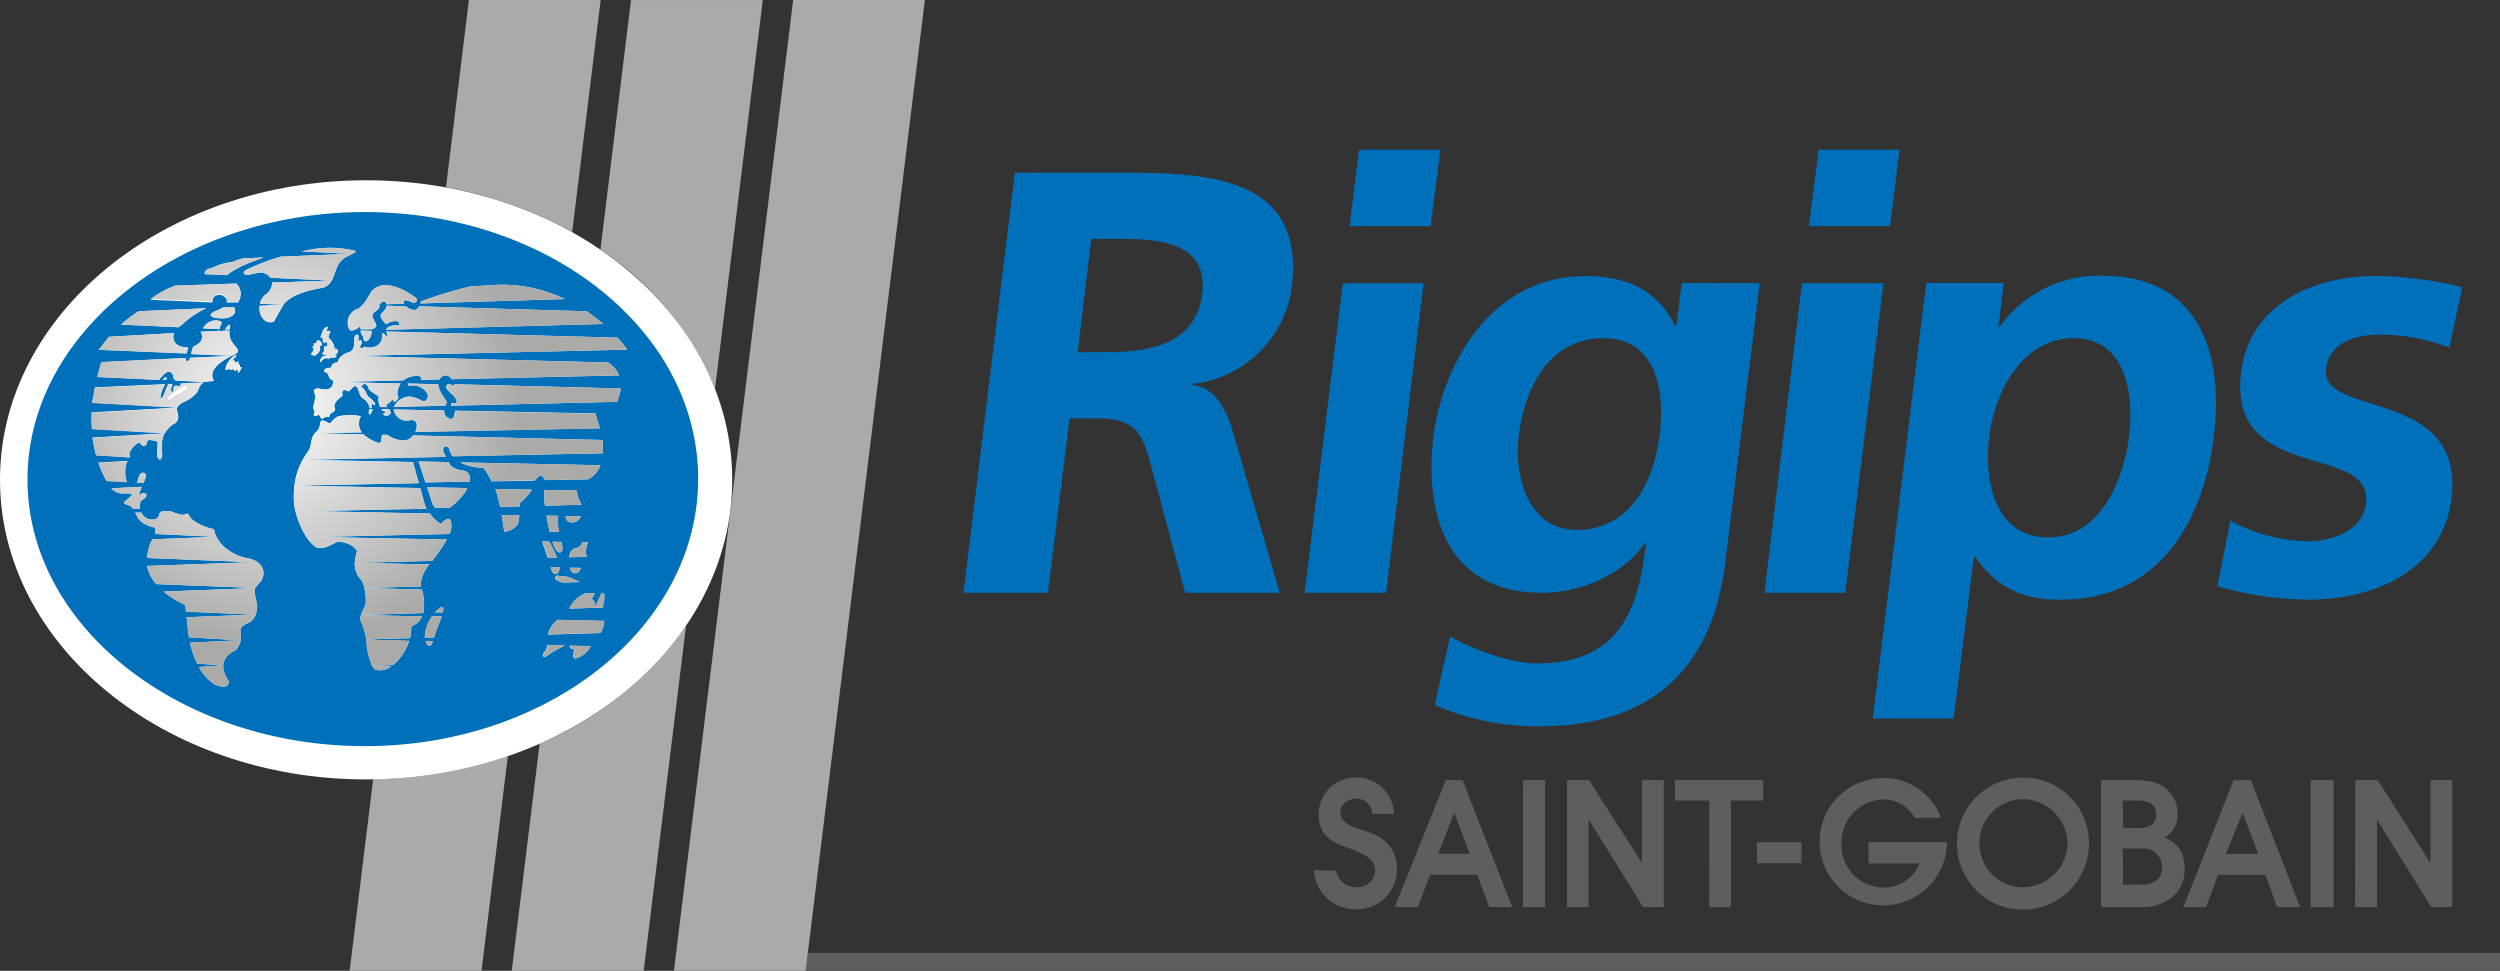 <svg xmlns="http://www.w3.org/2000/svg" xmlns:xlink="http://www.w3.org/1999/xlink" viewBox="0 0 327.26 127.08"><rect x="0" y="0" width="327.26" height="127.08" fill="#333333" stroke="none"/><defs><radialGradient id="a" cx="40.25" cy="57.08" r="32.28" gradientUnits="userSpaceOnUse"><stop offset="0" stop-color="#fdfdfd"/><stop offset="1" stop-color="#aaaaa9"/></radialGradient></defs><title>logo</title><path d="M147.58,35.67h3.69c5.51,0,11.61.58,10.85,7.16-.87,6.85-7.22,7.67-12.71,7.67h-3.6l1.78-14.82ZM130.86,82h11.05l2.84-22.83h3.53c4.7,0,5.92,1.58,7,5.67L159.88,82h12.38L166,60.47c-.77-2.43-2.25-5.43-5.15-5.66v-.16a14.69,14.69,0,0,0,13-12.76C175.66,26.65,161.39,27,149.49,27h-11.9L130.86,82Z" transform="translate(-4.74 -4.4)" style="fill:#0070ba;fill-rule:evenodd"/><path d="M175.53,82h10.65l4.91-40.53H180.52l-5,40.53ZM181.41,34H192L193.3,24H182.64L181.41,34Z" transform="translate(-4.74 -4.4)" style="fill:#0070ba;fill-rule:evenodd"/><path d="M211.09,73.76c-6.14,0-8.2-6.77-7.55-12.25.76-6.22,3.9-12.84,11.14-12.84,6.16,0,8.15,5.68,7.32,12.62-.82,6.76-4.26,12.48-10.91,12.48Zm13.79-32.32L224.2,47H224c-2.34-4.67-6.35-6.46-11.75-6.46-12.14,0-18.61,11.25-19.87,21C191.11,72.36,194.55,82,206.57,82c5.95,0,11.09-3,13.46-6.45h.17c-.86,7-2.47,15.7-14.22,15.7-3.3,0-8.4-1.78-11.42-3.55l-2,9a33.67,33.67,0,0,0,13.78,2.77c17.17,0,22.9-10.39,24.24-21.4l4.51-36.6Z" transform="translate(-4.74 -4.4)" style="fill:#0070ba;fill-rule:evenodd"/><path d="M235.71,82h10.58l5-40.53H240.62L235.71,82ZM241.53,34h10.63L253.39,24H242.81L241.53,34Z" transform="translate(-4.74 -4.4)" style="fill:#0070ba;fill-rule:evenodd"/><path d="M249.91,98.46h10.57l2.65-21.18h.16c3.15,4.53,6.77,5.62,11.24,5.62,12.78,0,18.64-10.21,20-21.31S292.53,40.5,280,40.5a15.91,15.91,0,0,0-13.51,6.7h-.16l.71-5.76H256.89l-7,57Zm26.28-49.79c6.91,0,7.93,7.48,7.24,12.92s-3.6,13.15-10.58,13.15-8.41-7.43-7.72-13.15,4.26-12.92,11.06-12.92Z" transform="translate(-4.74 -4.4)" style="fill:#0070ba;fill-rule:evenodd"/><path d="M327.06,42a48.34,48.34,0,0,0-11.42-1.47c-8.3,0-16.46,3.86-17.53,12.56-1.84,14.66,17.31,9.22,16.34,17.16-.48,3.93-4.91,5-7.57,5a22,22,0,0,1-10.18-2.69L295,81.15A44.48,44.48,0,0,0,306.9,82.9c8.63,0,17.55-3.77,18.75-13.22,1.79-14.64-17.21-10.54-16.42-17,.41-3.46,4-4.47,6.81-4.47a24.88,24.88,0,0,1,9.34,1.71L327.06,42Z" transform="translate(-4.74 -4.4)" style="fill:#0070ba"/><polyline points="327.26 124.73 327.26 127.08 105.46 127.08 105.46 127.08 105.75 124.73" style="fill:#5f5e5e"/><path d="M228.51,109.2H224v-2.68h11.55v2.68h-4.23v13.95h-2.84Z" transform="translate(-4.74 -4.4)" style="fill:#5f5e5e"/><path d="M234.73,114.64h5.83v2.76h-5.83Z" transform="translate(-4.74 -4.4)" style="fill:#5f5e5e"/><path d="M249.33,114.63H259.6V115a8.34,8.34,0,1,1-8.25-8.76,8,8,0,0,1,7.47,5.22H255.4a4.69,4.69,0,0,0-4.12-2.41,5.61,5.61,0,0,0-5.48,5.79,5.55,5.55,0,0,0,5.64,5.75,5,5,0,0,0,4.57-3.17h-6.67Z" transform="translate(-4.74 -4.4)" style="fill:#5f5e5e"/><path d="M282.62,115.48H285a2.42,2.42,0,0,1,2.74,2.6c0,1.66-1.54,2.13-2.81,2.13h-2.27Zm-2.84,7.67h4.89a6.72,6.72,0,0,0,4.13-1.07,4.67,4.67,0,0,0,1.92-3.88c0-2.86-1.62-3.76-2.66-4.15a3.37,3.37,0,0,0,1.73-3.19,4.32,4.32,0,0,0-1.3-3.06c-1.33-1.27-3.15-1.27-5-1.27h-3.73Zm2.84-13.95h2c1.8,0,2.37.78,2.37,1.86,0,1.75-1.89,1.75-2.62,1.75h-1.7Z" transform="translate(-4.74 -4.4)" style="fill:#5f5e5e"/><path d="M307.22,106.52h3v16.62h-3Z" transform="translate(-4.74 -4.4)" style="fill:#5f5e5e"/><path d="M269.51,106.2a8.64,8.64,0,1,0,8.68,8.57A8.54,8.54,0,0,0,269.51,106.2Zm0,14.34a5.68,5.68,0,0,1-5.65-5.77,5.75,5.75,0,0,1,5.65-5.76,5.91,5.91,0,0,1,5.87,5.76A5.83,5.83,0,0,1,269.51,120.54Z" transform="translate(-4.74 -4.4)" style="fill:#5f5e5e"/><path d="M290.55,123.15l6.57-16.62h2.27l6.45,16.62h-3l-1.55-4.23H295.1l-1.58,4.23Zm7.75-12.36h0l-2.17,5.39h4.22Z" transform="translate(-4.74 -4.4)" style="fill:#5f5e5e"/><path d="M313.06,106.52H316l6.9,10.87V106.52h2.86v16.62H323l-7.1-11.47v11.47h-2.87Z" transform="translate(-4.74 -4.4)" style="fill:#5f5e5e"/><path d="M179.64,118.37a2.62,2.62,0,0,0,2.72,2.18,2.29,2.29,0,0,0,2.39-2.06c0-1.66-1.28-2.2-3.24-3-1.42-.49-4.16-1.13-4.16-4.54a4.81,4.81,0,0,1,5-4.77,4.87,4.87,0,0,1,4.85,4.77h-2.84a2,2,0,0,0-2.09-2c-.89,0-2.08.69-2.08,1.66,0,1.52,1.46,2,3.07,2.51,1.29.44,4.34,1.33,4.34,5a5.24,5.24,0,0,1-5.31,5.32,5.44,5.44,0,0,1-5.56-5.11Z" transform="translate(-4.74 -4.4)" style="fill:#5f5e5e"/><path d="M204.12,106.52H207v16.62h-2.9Z" transform="translate(-4.74 -4.4)" style="fill:#5f5e5e"/><path d="M187.32,123.14,194,106.52h2.2l6.49,16.62h-3l-1.58-4.23h-6.16l-1.61,4.23Zm7.79-12.36h0L193,116.17h4.13Z" transform="translate(-4.74 -4.4)" style="fill:#5f5e5e"/><path d="M209.87,106.52h2.88l6.93,10.86V106.52h2.85v16.62h-2.7l-7.13-11.47v11.47h-2.83Z" transform="translate(-4.74 -4.4)" style="fill:#5f5e5e"/><polygon points="103.83 0 121.07 0 105.46 127.08 88.22 127.08 103.83 0 103.83 0" style="fill:#aaaaa9"/><path d="M98.34,55.31l6.25-50.9H87.34l-4,32.66A39.9,39.9,0,0,1,98.34,55.31Z" transform="translate(-4.74 -4.4)" style="fill:#aaaaa9"/><path d="M75.38,101.74l-3.65,29.75H89l5.55-45.21A45,45,0,0,1,75.38,101.74Z" transform="translate(-4.74 -4.4)" style="fill:#aaaaa9"/><path d="M79.64,34.78,83.37,4.4H66.12l-3,24.52A53.61,53.61,0,0,1,79.64,34.78Z" transform="translate(-4.74 -4.4)" style="fill:#aaaaa9"/><path d="M53.59,106.4l-3.08,25.09H67.77l3.45-28.12A57,57,0,0,1,53.59,106.4Z" transform="translate(-4.74 -4.4)" style="fill:#aaaaa9"/><path d="M4.74,67.2C4.74,45.54,26.19,28,52.66,28s47.93,17.56,47.93,39.22-21.45,39.21-47.93,39.21S4.74,88.85,4.74,67.2Z" transform="translate(-4.74 -4.4)" style="fill:#fff"/><path d="M52.5,32.16c-24.1,0-44.16,15.66-44.16,35S28.4,102.07,52.5,102.07s43.63-15.65,43.63-35S76.59,32.16,52.5,32.16Zm7.32,11.71a56.66,56.66,0,0,1,6.6-2c.77,0,2.91-.16,2.91-.16a18.75,18.75,0,0,1,9.34,1.84l-18.88.57A1.31,1.31,0,0,0,59.82,43.87Zm-.17.63,21.88.65a23.36,23.36,0,0,1,2.18,1.66l-28.42.76c.09-.31.48-.6,1.69-.63.17-.52-.57-.79-1.66-.09-.21-.14-1-1-.66-1.43a1.74,1.74,0,0,0,.7-1l2.54.08a1.7,1.7,0,0,0,1.13.48A1.08,1.08,0,0,0,59.64,44.5Zm-5-2.73c2-.31,4.1,1.33,4.5,1.6s0,.82-.4.64-1.32-.56-1.16,0a1.18,1.18,0,0,0,.07.15l-2.35.07c0-.41-.49-.51-.87,0l-1.67.05,1.61,0,0,0c.14.62-.5.76-.85,1.22-.38.74,1.28,1.59-.14,2,0,0,0,0,0,0l-1.45,0a2.49,2.49,0,0,1,0-.43s-1.05.9-1.45.49a1.91,1.91,0,0,1,1.24-2.79C53.47,43.21,52.79,42.31,54.68,41.77Zm-1.27,5.94c0,1.35-1.19,1.87-1.06.77a1.23,1.23,0,0,1-.39-.81ZM32.6,39.42a7.74,7.74,0,0,1,2.54-.72,9.82,9.82,0,0,1,1.43-.48l2.67-.11-1.72.63-1.3.56L35,40a3.84,3.84,0,0,1-.6.42l-2.82-.13C31.42,40,31.64,39.64,32.6,39.42Zm3,13.47c-.3.22-.16-.29-.39-.15-.06,0-.18.18-.38,0,0,0-.1-.09-.43.06-.17.08-.16-.1-.12-.21a2.56,2.56,0,0,1,1-1.53l.22-.14h0c.22-.11.18,0,.12.15s-.27.13-.36.39.2.08.22.2,0,.31.29.13.18.06.16.14,0,.21.14.2,0,.27.12.34c.28-.07.17.13-.17.67,0,0-.23.16-.13-.24C35.88,52.92,35.85,52.71,35.61,52.89ZM31,47.83l2.52-.14c.08.08.22.09.48,0l.79,0c-.25,1.89,1.8,2.35.86,3l-.55.28-5.34-.22c.1-.45.18-.91.33-1C31.23,49.26,31.41,48.55,31,47.83Zm3-1.75c-1.75,0-2.53-.49-.43-1.21l.29-.21,1.49-.07C35.85,45.36,35.18,46,34,46.08Zm.84,1.44v0l-.63,0C34.48,47.17,35,46.34,34.81,47.52Zm-1.23-1.07c.33.17,0,.57-.08.73a1.08,1.08,0,0,0,0,.31l-2.2-.1A1.87,1.87,0,0,1,33.58,46.44Zm-5.86-4.66h.05l7.89-.27A1.9,1.9,0,0,1,35.88,44L34.4,44c.24-.7-.79-1.05-.93-1-.87.09-.88.54-.94,1l-8.07-.36A11.47,11.47,0,0,1,27.72,41.78ZM22.9,45.14l8.84-.39a11.58,11.58,0,0,0-3.13,2.11l-.49.38-7.53-.35A16.9,16.9,0,0,1,22.9,45.14ZM19,48.49,27.52,48c-.36.94.3,1.92,1.71,1.84.23,0,.07.25-.06.83l-10.84-.45a.58.58,0,0,0-.49,0h-.18C18.09,49.64,18.55,49.06,19,48.49ZM18,51.8l11.05-.54c0,.06,0,.11,0,.17,0,.29.4.41.58-.2L35,51c-2.13,1.12-2.9,2.19-2.26,3.21l-.27.1-.36,0a2.33,2.33,0,0,0-.41.1l-3.88-.18c-.5-.21-.37-.61-.47-.8-.53-.92-1.42.27-1.42.27s-.29.27-.29.32a.35.35,0,0,0-.05.11l-8.13-.38C17.65,53.07,17.82,52.44,18,51.8Zm8.53,2.31-.55,0a3.32,3.32,0,0,1,.38-.31C26.57,53.67,26.57,54,26.55,54.11Zm-9.39,1,9.2-.43a4.75,4.75,0,0,0-.62,1.75c.11.13.32.05.52-.48a6.89,6.89,0,0,1,.54-1.29l.49,0v0c0,.17-.33.65-.09,1,.09.13.24,0,.26-.21v-.25a.43.43,0,0,1,.34-.34,1.06,1.06,0,0,0,.46.06c.14,0,.16-.17.12-.33l3-.14a1.32,1.32,0,0,0-.64.75q-.21.85-1.68,1.68s-.93.31-1.17.86l-11.1-.62Q17,56.17,17.16,55.15Zm-.42,3.27,11.2-.63a.61.61,0,0,0,0,.39c.27.92.17,1.47-.49,1.76a3.19,3.19,0,0,0-1.12,1.21l-9.54-.56A18.92,18.92,0,0,1,16.74,58.42Zm.12,3.29,9.42-.55-.09.15-.23.85,0,1.61a.78.78,0,0,1-.24.81.33.33,0,0,1-.18-.06h0c-.25-.19-.2-.7-.21-.83v-.35l.07-1.09A3.45,3.45,0,0,0,24.25,62c-.37,0-.11.6-.59.76s-.42-.63-.94-.32a3,3,0,0,0-1.06,1.3,5.37,5.37,0,0,1,.06.54L17.32,64A16.3,16.3,0,0,1,16.86,61.71Zm6.76,5.69-.08.23-.82,0c0-.08.26-1.45.84-1.31S23.62,67.4,23.62,67.4Zm-6-2.4,3.87-.23-.14.15a4.07,4.07,0,0,0,0,2.6l-2.66-.13A16.51,16.51,0,0,1,17.63,65Zm4.43,5.89-.24-.23L21,70.33c-.22-.28,1.11-.95,1-1.25L21.63,69l-.71,0a2,2,0,0,1-1.61-.68l4-.2a10.33,10.33,0,0,0-.41,1.1c.79-.56,1.33-.07.81.38l-.57.42a2.73,2.73,0,0,0-.06,1l-1-.06ZM37.7,85.65c-.49.45-1.61.49-1.48,1.53a2.62,2.62,0,0,1-.61,2.32c-1.61.71-2.29,2.12-.91,4.09q-.07,1.18-1.93.37a6.56,6.56,0,0,1-2-2.25l3-.21-3.21-.23a11.83,11.83,0,0,1-.95-2.74l6.5-.32-6.63-.38a15.34,15.34,0,0,1-.19-1.63l-.12-1,8.74-.34-8.83-.4L29,83.6a13.75,13.75,0,0,1-2.85-1.76l12-.46c-.16.38-.06.81.17,1.86A2.61,2.61,0,0,1,37.7,85.65Zm.91-4.84a2,2,0,0,0-.41.56l-13-.51A4.89,4.89,0,0,1,24,78.48L37.81,78,24,77.44A6.39,6.39,0,0,1,24.67,75l8.3-.33-7.89-.37c0-.27,0-.54,0-.82q-2-.43-2.46-1.64l-.18-.34.82,0a1.52,1.52,0,0,0,1.66.9.78.78,0,0,0,.68-.78,1.05,1.05,0,0,1,.3-.27L27,71.29a8.33,8.33,0,0,0,1.65.52c.39-.14.79-.27.82,0,.1.53,1.35,1.44,3.28,1.87.34,2.1,2.66,3.53,4.42,3.8C39.45,77.92,39.69,79.76,38.61,80.81Zm3.28-36.59s-.5.83-1.31,2.3c-1.23.38-2-.87-1.86-2.09l3.05-.14-3-.13A2.13,2.13,0,0,1,39.45,43a1.9,1.9,0,0,0,.91-1.61l7.71-.26-7.91-.37a1.68,1.68,0,0,0-1.72-.64l-1.07.24c-.76.16-.94-.34-.45-.6A28.46,28.46,0,0,1,41.46,38l9.09-.38-6.33-.31c.53-.11,1.07-.22,1.63-.32a14.45,14.45,0,0,1,5.39.24c.11.08.06.17-.15.29L50,38.07c-1.82,1-1.06,3.38-3,4l-.34.06Q43.09,42.76,41.89,44.22Zm6.61,7a2.25,2.25,0,0,0-.59,0s-.1.15-.2.15-.12-.11-.17-.12c-.42.1-.67.27-.74.49-.05.05-.21,0-.18-.11s.23-.71.77-.67c.13-.1.07-.16.07-.16l-.31,0s-.38,0-.14-.27a.5.5,0,0,0,.17-.29c0-.16-.11-.53.1-.5s.27,0,.3-.13a2.07,2.07,0,0,0,0-.35c0-.18-.34,0-.34,0-.28,0-.27-.36-.25-.56a.07.07,0,0,0-.08-.08c-.19.07-.24,0-.14-.31l.16-.43c.32-.87.88-.82.68-.49-.14.16-.14.38.06.34.35-.07.38,0,.21.33l-.14.38a.16.16,0,0,0,0,.14c.57.58.82,1.07.76,1.46.5,0,.59.22.28.72a.73.73,0,0,1-.22.18C49.07,51,48.59,51.21,48.51,51.24Zm-2.85-1.43.18-.15c.06-.05-.11-.21,0-.27a2.14,2.14,0,0,1,.29-.08c.15-.05,0-.2.09-.27.38-.27.67.31.68.46s-.31.23-.31.23.35.71-.68,1.25c-.13,0-.44-.16-.45-.25s.33-.24.35-.68C45.8,49.9,45.56,49.92,45.66,49.81Zm-2.4,20.8a13.44,13.44,0,0,1,0-2.37,9.13,9.13,0,0,1,1.26-3.89c.73-1.17.78-.94,1-2.24a2.09,2.09,0,0,1,.71-1.25c.8-.77-.08-2,1.57-1.06.3.17.48-.63,1.31-.9a6.87,6.87,0,0,1,2.88,0A1.92,1.92,0,0,0,52.11,61l-6,.12,6.2.14a5.94,5.94,0,0,0,1.94,1.12c.67,0,.28-.68.54-1.06h.66a3.65,3.65,0,0,0,2.35.72,1.53,1.53,0,0,0,1-.64L83.62,62a8.23,8.23,0,0,1,0,1.74L64,64.13a2.63,2.63,0,0,1-.44-.92c0-.24-.76-.71-.8,0-.07.22.17.64.38,1l-18.69.38,14.35.29.77,2.77-16.2.32,16.38.32.6,2.16a5.79,5.79,0,0,0,.24.55l-17.21.34C43.35,71,43.3,70.83,43.26,70.61Zm9.79-12.5a1.25,1.25,0,0,0,0-.16h.49a2,2,0,0,1-.33.72C53.14,58.71,52.92,58.59,53.05,58.11Zm1.77.07-.13-.2,1,0a2.71,2.71,0,0,1,.21.42c.06.17-.64.82-1,.17C55.59,58.26,54.82,58.18,54.82,58.18Zm5.77-2.38a2.19,2.19,0,0,0-2.27-.89c-.07,0-.2-.15-.2-.29l4,.09c0,1,1.23,2.21,1.11,2.41a2.81,2.81,0,0,0-.19.4l-6.71.16a1.93,1.93,0,0,1,.89-1c.85-.53,1.48-.45,2.79.19C60.57,57.14,61,56.23,60.59,55.8Zm2.31,2.34a1,1,0,0,0,.92,1.12c.39,0,.47-.82.49-1.09l18.38.37.25.94a9.26,9.26,0,0,1,.34,1l-24.17.47c.36-.82.27-1.73-.72-1.53A1.71,1.71,0,0,1,56.28,58ZM83.69,83.63a2.23,2.23,0,0,0,0,.3l-4.42.14a3.84,3.84,0,0,1,2.09-2l.15,0,1.1,0-.41.72a1.14,1.14,0,0,1,.44,1.07l.82-1.77h.36A3.56,3.56,0,0,1,83.69,83.63Zm-2.18-6.49a1.45,1.45,0,0,1,0,.15l-2.23.06v-.21c.21-1.28,1.22-.74,1.57-1.48l.13-.26h.75A2.61,2.61,0,0,0,81.51,77.15Zm-.69,1.6c-.17.29-.3.49-.3.49a.65.65,0,0,1-1.1-.25,1.92,1.92,0,0,1-.06-.27ZM79,72.6a2.26,2.26,0,0,1-.23-.64l2,0A1.18,1.18,0,0,1,79,72.6Zm-2.93-2A12.41,12.41,0,0,1,76,68.93s0-.2,0-.4l4.24.08a4.07,4.07,0,0,0,.64,1.86s0,0,0,0Zm1.73,1.32s0,0,0,.07a4.66,4.66,0,0,0,.14,2L76.7,74c-.17-.67-.31-1.4-.42-2.1Zm.44,3.41c.16.75.21,1.33-.19,1.38s-.7-.55-1-1.4ZM78,78.68c-.06,1.1-.81,1-1,.49l-.17-.52Zm-.13,1.11a8.3,8.3,0,0,1,1.29.14l1.46.66-2.27.06a3.61,3.61,0,0,1-.78-.34A.31.31,0,0,1,77.91,79.79Zm-18,1.37-7.41.2a6.2,6.2,0,0,0-.38-1,3,3,0,0,1-.9-2.29l9.78.22a4.59,4.59,0,0,0-1.16,2.6C59.82,81,59.84,81.07,59.86,81.16Zm-6,10.91a2.24,2.24,0,0,1-.4-.49l2.49.07A2.55,2.55,0,0,1,53.83,92.07Zm2.37-.61-2.79.1a9.94,9.94,0,0,1-.75-3.43l5.6.16A6.84,6.84,0,0,1,56.2,91.45Zm2.38-5.08-.15,1.34-.06.22-5.71.16A8.49,8.49,0,0,0,52,85.79a1.21,1.21,0,0,1,0-.88l8,.18A2.34,2.34,0,0,1,58.58,86.38Zm1.57-1.73L52,84.9a10.24,10.24,0,0,1,.6-1.31,6.76,6.76,0,0,0-.16-2.2l7.51.17A6.41,6.41,0,0,1,60.15,84.65Zm1.13,3.94c-.29.64-.67.18-.73.08s-.08-.22-.11-.32l.92,0Zm.26-.74-1.21,0a2.31,2.31,0,0,1,0-.31,4.89,4.89,0,0,1,.93-2.45l1.29,0C62.07,86.29,61.76,87.22,61.55,87.85Zm1.16-3.28-1.06,0a2.51,2.51,0,0,1,.38-.36,1.62,1.62,0,0,1,.6-.38C62.81,84,62.78,84.28,62.71,84.57Zm-1.4-6.75-10.14.26a5.17,5.17,0,0,1,.31-1.55,2.89,2.89,0,0,0-2.79-1.15S47,76.56,46.06,76a5,5,0,0,1-1.22-1.33l18.39.35A26.46,26.46,0,0,1,61.32,77.82Zm2.28-3.52-18.75.42a10.91,10.91,0,0,1-1.44-3.45l17.6.35A4.24,4.24,0,0,0,62.5,73c.38-.57,1-.86,1.24-.47A2.6,2.6,0,0,1,63.59,74.3Zm2.14-5.68a9.12,9.12,0,0,1-2.12,2.24l-1.94,0a3.86,3.86,0,0,1-.3-.4l-.73-2.27,5.21.1A2.58,2.58,0,0,0,65.74,68.62Zm.44-1.18-5.76.11-.88-2.74,3.95.08c.14.64.83,1,2.08,1.14A1.08,1.08,0,0,1,66.18,67.44ZM72.55,73a2.43,2.43,0,0,1-1.81,1c-.11-.81-.22-1.53-.34-2.18l2.33,0C72.69,72.19,72.64,72.56,72.55,73Zm.18-2.69a2.4,2.4,0,0,1,.05.38l-2.58.05a16.82,16.82,0,0,0-.62-2.33l4.78.09A6.78,6.78,0,0,1,72.73,70.3Zm2-3-5.62.11A9.24,9.24,0,0,0,68,65.63a6.88,6.88,0,0,1-3-.7l18.33.37a3.24,3.24,0,0,1-1.61,1.84L76,67.25C75.84,66.65,75.52,66.34,74.78,67.27Zm1.92,8c.25.5.69,1.35,1,2.08l-1.23,0c-.29-.88-.57-1.71-.61-1.83a1.34,1.34,0,0,1-.07-.3Zm-.42,15c-.32.19-.54,0-.37-.38a2.45,2.45,0,0,0,.4-.59,4.77,4.77,0,0,0,.12-.51l2.31.07A14.56,14.56,0,0,0,76.28,90.29Zm5.1-.38a4.34,4.34,0,0,1-1.22.68c-.24-.05-.36-.16-.35-.3.06-.35.13-.93.13-.93-.35,0-.51-.13-.6-.46l2.82.08C81.92,89.26,81.67,89.57,81.38,89.91Zm2.42-3.66a2.91,2.91,0,0,1-.42,1l-6.87.2a3.55,3.55,0,0,1,1.28-1.93l6.07.14A5.47,5.47,0,0,1,83.8,86.25ZM85.53,57l-21.71.51c-.08-.28.08-.49.45-.28.6-.16,0-.82-.12-1a8.18,8.18,0,0,1-.92-.92.46.46,0,0,1,.1-.61h.38c.35.28.47.19.51,0L86,55.25A8.9,8.9,0,0,1,85.53,57ZM50.79,51l33.56.85a3.91,3.91,0,0,1,1.45,1.69l-21.9.5c-.13-.16-.25-.28-.25-.28-.49-.37-1-.26-1.4.31l-2.42.06a.4.4,0,0,0,0-.38c-.13-.15-.63-.15-.76-.13a2.58,2.58,0,0,0-1.52.57L49,54.41l8.19.19a2.7,2.7,0,0,0-.4,1c-.11.55.17.77.1.91-.22.35-.46.48-.56.48s-.08-.34-.28-.22a2.65,2.65,0,0,1-.78.66l.17.26-.92,0a2.06,2.06,0,0,1-.19-1.39C53,55.49,53,55.28,53,55.28s-.27-1.17-1-.28c.92.71.53,1.15,1.29,1.57a3.28,3.28,0,0,1,.59.73l-.14.16-.28-.25c-.11.09-.07.35,0,.54h-.41a1,1,0,0,0,0-.23c-.41-.93-.71-.79-1-1.13-.48-.58-.38-2.24-1.39-1-.07.08-.25.33-.48.18-.43-.28-.74,0-.62.44a.27.27,0,0,1-.14.33c-1.36,1-.8,1.58-.8,1.58,0,.26-.33.5-.56.6s-.11.39-.28.48c-.75-.13-.83.43-1,.15-.11-.09-.18-.54-.42-.4-.08,0-.62.32-.53-.15,0-.18.17-.36.05-.49-.4-.47.35-1.45.08-2.12-.17-.44-.3-.66.47-.76,0,0,2,.73,1.91-1-.87-.44-.38-1-1.11-1.13-.16-.37.13-.55.88-.56q0-.67.88-.7-.05-.6,1.1-1.25s1.14,0,1-1.51c0,0,0-.1,0-.14,0-1,.82-1,.53,0,0,.12.07.09.1.07.45-.31.42.38.23.6A.25.25,0,0,0,52,50c.16.13.25-.31.6-.16s2.38.18,2.14-1.75c.37-.25.43.54.75.24a1.76,1.76,0,0,1-.17-.54l30.25.81a14.64,14.64,0,0,1,1.28,1.57Z" transform="translate(-4.74 -4.4)" style="fill:#0070ba;fill-rule:evenodd"/><path d="M59.64,44.5l21.88.65a23.36,23.36,0,0,1,2.18,1.66l-28.42.76c.09-.31.48-.6,1.69-.63.17-.52-.57-.79-1.66-.09-.21-.14-1-1-.66-1.43a1.74,1.74,0,0,0,.7-1l2.54.08a1.7,1.7,0,0,0,1.13.48A1.08,1.08,0,0,0,59.64,44.5Z" transform="translate(-4.74 -4.4)" style="fill-rule:evenodd;fill:url(#a)"/><path d="M54.68,41.77c2-.31,4.1,1.33,4.5,1.6s0,.82-.4.64-1.32-.56-1.16,0a1.18,1.18,0,0,0,.07.15l-2.35.07c0-.41-.49-.51-.87,0l-1.67.05,1.61,0,0,0c.14.62-.5.76-.85,1.22-.38.74,1.28,1.59-.14,2,0,0,0,0,0,0l-1.45,0a2.49,2.49,0,0,1,0-.43s-1.05.9-1.45.49a1.91,1.91,0,0,1,1.24-2.79C53.47,43.21,52.79,42.31,54.68,41.77Z" transform="translate(-4.74 -4.4)" style="fill-rule:evenodd;fill:url(#a)"/><path d="M53.41,47.71c0,1.35-1.19,1.87-1.06.77a1.23,1.23,0,0,1-.39-.81Z" transform="translate(-4.74 -4.4)" style="fill-rule:evenodd;fill:url(#a)"/><path d="M32.6,39.42a7.74,7.74,0,0,1,2.54-.72,9.82,9.82,0,0,1,1.43-.48l2.67-.11-1.72.63-1.3.56L35,40a3.84,3.84,0,0,1-.6.42l-2.82-.13C31.42,40,31.64,39.64,32.6,39.42Z" transform="translate(-4.74 -4.4)" style="fill-rule:evenodd;fill:url(#a)"/><path d="M35.61,52.89c-.3.22-.16-.29-.39-.15-.06,0-.18.18-.38,0,0,0-.1-.09-.43.06-.17.08-.16-.1-.12-.21a2.56,2.56,0,0,1,1-1.53l.22-.14h0c.22-.11.18,0,.12.15s-.27.13-.36.39.2.08.22.2,0,.31.29.13.18.06.16.14,0,.21.14.2,0,.27.12.34c.28-.07.17.13-.17.67,0,0-.23.16-.13-.24C35.88,52.92,35.85,52.71,35.61,52.89Z" transform="translate(-4.74 -4.4)" style="fill-rule:evenodd;fill:url(#a)"/><path d="M31,47.83l2.52-.14c.08.08.22.09.48,0l.79,0c-.25,1.89,1.8,2.35.86,3l-.55.28-5.34-.22c.1-.45.18-.91.33-1C31.23,49.26,31.41,48.55,31,47.83Z" transform="translate(-4.74 -4.4)" style="fill-rule:evenodd;fill:url(#a)"/><path d="M34,46.08c-1.75,0-2.53-.49-.43-1.21l.29-.21,1.49-.07C35.85,45.36,35.18,46,34,46.08Z" transform="translate(-4.74 -4.4)" style="fill-rule:evenodd;fill:url(#a)"/><path d="M34.81,47.52v0l-.63,0C34.48,47.17,35,46.34,34.81,47.52Z" transform="translate(-4.74 -4.4)" style="fill-rule:evenodd;fill:url(#a)"/><path d="M33.58,46.44c.33.17,0,.57-.08.73a1.08,1.08,0,0,0,0,.31l-2.2-.1A1.87,1.87,0,0,1,33.58,46.44Z" transform="translate(-4.74 -4.4)" style="fill-rule:evenodd;fill:url(#a)"/><path d="M35.66,41.51l-7.89.27h-.05a11.47,11.47,0,0,0-3.26,1.74l8.07.36c.06-.42.07-.87.94-1,.14,0,1.17.34.93,1l1.48.07A1.9,1.9,0,0,0,35.66,41.51Z" transform="translate(-4.74 -4.4)" style="fill-rule:evenodd;fill:url(#a)"/><path d="M22.9,45.14a16.9,16.9,0,0,0-2.3,1.75l7.53.35.49-.38a11.58,11.58,0,0,1,3.13-2.11Z" transform="translate(-4.74 -4.4)" style="fill:url(#a)"/><path d="M19,48.49,27.52,48c-.36.94.3,1.92,1.71,1.84.23,0,.07.25-.06.83l-10.84-.45a.58.58,0,0,0-.49,0h-.18C18.09,49.64,18.55,49.06,19,48.49Z" transform="translate(-4.74 -4.4)" style="fill-rule:evenodd;fill:url(#a)"/><path d="M18,51.8l11.05-.54c0,.06,0,.11,0,.17,0,.29.4.41.58-.2L35,51c-2.13,1.12-2.9,2.19-2.26,3.21l-.27.1-.36,0a2.33,2.33,0,0,0-.41.1l-3.88-.18c-.5-.21-.37-.61-.47-.8-.53-.92-1.42.27-1.42.27s-.29.27-.29.32a.35.35,0,0,0-.05.11l-8.13-.38C17.65,53.07,17.82,52.44,18,51.8Z" transform="translate(-4.74 -4.4)" style="fill-rule:evenodd;fill:url(#a)"/><path d="M16.74,58.42l11.2-.63a.61.61,0,0,0,0,.39c.27.92.17,1.47-.49,1.76a3.19,3.19,0,0,0-1.12,1.21l-9.54-.56A18.92,18.92,0,0,1,16.74,58.42Z" transform="translate(-4.74 -4.4)" style="fill-rule:evenodd;fill:url(#a)"/><path d="M16.86,61.71l9.42-.55-.09.15-.23.85,0,1.61a.78.78,0,0,1-.24.81.33.33,0,0,1-.18-.06h0c-.25-.19-.2-.7-.21-.83v-.35l.07-1.09A3.45,3.45,0,0,0,24.25,62c-.37,0-.11.6-.59.76s-.42-.63-.94-.32a3,3,0,0,0-1.06,1.3,5.37,5.37,0,0,1,.06.54L17.32,64A16.3,16.3,0,0,1,16.86,61.71Z" transform="translate(-4.74 -4.4)" style="fill-rule:evenodd;fill:url(#a)"/><path d="M23.62,67.4l-.08.23-.82,0c0-.08.26-1.45.84-1.31S23.62,67.4,23.62,67.4Z" transform="translate(-4.74 -4.4)" style="fill-rule:evenodd;fill:url(#a)"/><path d="M17.63,65l3.87-.23-.14.15a4.07,4.07,0,0,0,0,2.6l-2.66-.13A16.51,16.51,0,0,1,17.63,65Z" transform="translate(-4.74 -4.4)" style="fill-rule:evenodd;fill:url(#a)"/><path d="M22.06,70.89l-.24-.23L21,70.33c-.22-.28,1.11-.95,1-1.25L21.63,69l-.71,0a2,2,0,0,1-1.61-.68l4-.2a10.33,10.33,0,0,0-.41,1.1c.79-.56,1.33-.07.81.38l-.57.42a2.73,2.73,0,0,0-.06,1l-1-.06Z" transform="translate(-4.74 -4.4)" style="fill-rule:evenodd;fill:url(#a)"/><path d="M37.7,85.65c-.49.45-1.61.49-1.48,1.53a2.62,2.62,0,0,1-.61,2.32c-1.61.71-2.29,2.12-.91,4.09q-.07,1.18-1.93.37a6.56,6.56,0,0,1-2-2.25l3-.21-3.21-.23a11.83,11.83,0,0,1-.95-2.74l6.5-.32-6.63-.38a15.34,15.34,0,0,1-.19-1.63l-.12-1,8.74-.34-8.83-.4L29,83.6a13.75,13.75,0,0,1-2.85-1.76l12-.46c-.16.38-.06.81.17,1.86A2.61,2.61,0,0,1,37.7,85.65Z" transform="translate(-4.74 -4.4)" style="fill-rule:evenodd;fill:url(#a)"/><path d="M38.61,80.81a2,2,0,0,0-.41.56l-13-.51A4.89,4.89,0,0,1,24,78.48L37.81,78,24,77.44A6.39,6.39,0,0,1,24.67,75l8.3-.33-7.89-.37c0-.27,0-.54,0-.82q-2-.43-2.46-1.64l-.18-.34.82,0a1.52,1.52,0,0,0,1.66.9.78.78,0,0,0,.68-.78,1.05,1.05,0,0,1,.3-.27L27,71.29a8.33,8.33,0,0,0,1.65.52c.39-.14.79-.27.82,0,.1.53,1.35,1.44,3.28,1.87.34,2.1,2.66,3.53,4.42,3.8C39.45,77.92,39.69,79.76,38.61,80.81Z" transform="translate(-4.74 -4.4)" style="fill-rule:evenodd;fill:url(#a)"/><path d="M41.89,44.22s-.5.83-1.31,2.3c-1.23.38-2-.87-1.86-2.09l3.05-.14-3-.13A2.13,2.13,0,0,1,39.45,43a1.9,1.9,0,0,0,.91-1.61l7.71-.26-7.91-.37a1.68,1.68,0,0,0-1.72-.64l-1.07.24c-.76.16-.94-.34-.45-.6A28.46,28.46,0,0,1,41.46,38l9.09-.38-6.33-.31c.53-.11,1.07-.22,1.63-.32a14.45,14.45,0,0,1,5.39.24c.11.08.06.17-.15.29L50,38.07c-1.82,1-1.06,3.38-3,4l-.34.06Q43.09,42.76,41.89,44.22Z" transform="translate(-4.74 -4.4)" style="fill-rule:evenodd;fill:url(#a)"/><path d="M48.51,51.24a2.25,2.25,0,0,0-.59,0s-.1.15-.2.15-.12-.11-.17-.12c-.42.1-.67.27-.74.49-.05.05-.21,0-.18-.11s.23-.71.77-.67c.13-.1.07-.16.07-.16l-.31,0s-.38,0-.14-.27a.5.5,0,0,0,.17-.29c0-.16-.11-.53.1-.5s.27,0,.3-.13a2.07,2.07,0,0,0,0-.35c0-.18-.34,0-.34,0-.28,0-.27-.36-.25-.56a.07.07,0,0,0-.08-.08c-.19.07-.24,0-.14-.31l.16-.43c.32-.87.88-.82.68-.49-.14.16-.14.38.06.34.35-.07.38,0,.21.33l-.14.38a.16.16,0,0,0,0,.14c.57.58.82,1.07.76,1.46.5,0,.59.22.28.72a.73.73,0,0,1-.22.18C49.07,51,48.59,51.21,48.51,51.24Z" transform="translate(-4.74 -4.4)" style="fill-rule:evenodd;fill:url(#a)"/><path d="M45.66,49.81l.18-.15c.06-.05-.11-.21,0-.27a2.14,2.14,0,0,1,.29-.08c.15-.05,0-.2.09-.27.38-.27.67.31.68.46s-.31.23-.31.23.35.71-.68,1.25c-.13,0-.44-.16-.45-.25s.33-.24.35-.68C45.8,49.9,45.56,49.92,45.66,49.81Z" transform="translate(-4.74 -4.4)" style="fill-rule:evenodd;fill:url(#a)"/><path d="M43.26,70.61a13.44,13.44,0,0,1,0-2.37,9.13,9.13,0,0,1,1.26-3.89c.73-1.17.78-.94,1-2.24a2.09,2.09,0,0,1,.71-1.25c.8-.77-.08-2,1.57-1.06.3.17.48-.63,1.31-.9a6.87,6.87,0,0,1,2.88,0A1.92,1.92,0,0,0,52.11,61l-6,.12,6.2.14a5.94,5.94,0,0,0,1.94,1.12c.67,0,.28-.68.54-1.06h.66a3.65,3.65,0,0,0,2.35.72,1.53,1.53,0,0,0,1-.64L83.62,62a8.23,8.23,0,0,1,0,1.74L64,64.13a2.63,2.63,0,0,1-.44-.92c0-.24-.76-.71-.8,0-.07.22.17.64.38,1l-18.69.38,14.35.29.77,2.77-16.2.32,16.38.32.6,2.16a5.79,5.79,0,0,0,.24.55l-17.21.34C43.35,71,43.3,70.83,43.26,70.61Z" transform="translate(-4.74 -4.4)" style="fill-rule:evenodd;fill:url(#a)"/><path d="M53.05,58.11a1.25,1.25,0,0,0,0-.16h.49a2,2,0,0,1-.33.72C53.14,58.71,52.92,58.59,53.05,58.11Z" transform="translate(-4.74 -4.4)" style="fill-rule:evenodd;fill:url(#a)"/><path d="M54.82,58.18l-.13-.2,1,0a2.71,2.71,0,0,1,.21.42c.06.17-.64.82-1,.17C55.59,58.26,54.82,58.18,54.82,58.18Z" transform="translate(-4.74 -4.4)" style="fill-rule:evenodd;fill:url(#a)"/><path d="M60.59,55.8a2.19,2.19,0,0,0-2.27-.89c-.07,0-.2-.15-.2-.29l4,.09c0,1,1.23,2.21,1.11,2.41a2.81,2.81,0,0,0-.19.4l-6.71.16a1.93,1.93,0,0,1,.89-1c.85-.53,1.48-.45,2.79.19C60.57,57.14,61,56.23,60.59,55.8Z" transform="translate(-4.74 -4.4)" style="fill-rule:evenodd;fill:url(#a)"/><path d="M62.91,58.15a1,1,0,0,0,.92,1.12c.39,0,.47-.82.49-1.09l18.38.37.25.94a9.26,9.26,0,0,1,.34,1l-24.17.47c.36-.82.27-1.73-.72-1.53A1.71,1.71,0,0,1,56.28,58Z" transform="translate(-4.74 -4.4)" style="fill-rule:evenodd;fill:url(#a)"/><path d="M83.69,83.63a2.23,2.23,0,0,0,0,.3l-4.42.14a3.84,3.84,0,0,1,2.09-2l.15,0,1.1,0-.41.72a1.14,1.14,0,0,1,.44,1.07l.82-1.77h.36A3.56,3.56,0,0,1,83.69,83.63Z" transform="translate(-4.74 -4.4)" style="fill-rule:evenodd;fill:url(#a)"/><path d="M81.51,77.15a1.45,1.45,0,0,1,0,.15l-2.23.06v-.21c.21-1.28,1.22-.74,1.57-1.48l.13-.26h.75A2.61,2.61,0,0,0,81.51,77.15Z" transform="translate(-4.74 -4.4)" style="fill-rule:evenodd;fill:url(#a)"/><path d="M80.81,78.74c-.17.29-.3.49-.3.49a.65.65,0,0,1-1.1-.25,1.92,1.92,0,0,1-.06-.27Z" transform="translate(-4.74 -4.4)" style="fill-rule:evenodd;fill:url(#a)"/><path d="M79,72.6a2.26,2.26,0,0,1-.23-.64l2,0A1.18,1.18,0,0,1,79,72.6Z" transform="translate(-4.74 -4.4)" style="fill-rule:evenodd;fill:url(#a)"/><path d="M76.09,70.62A12.41,12.41,0,0,1,76,68.93s0-.2,0-.4l4.24.08a4.07,4.07,0,0,0,.64,1.86s0,0,0,0Z" transform="translate(-4.74 -4.4)" style="fill-rule:evenodd;fill:url(#a)"/><path d="M77.83,71.94s0,0,0,.07a4.66,4.66,0,0,0,.14,2L76.7,74c-.17-.67-.31-1.4-.42-2.1Z" transform="translate(-4.74 -4.4)" style="fill-rule:evenodd;fill:url(#a)"/><path d="M78.26,75.35c.16.75.21,1.33-.19,1.38s-.7-.55-1-1.4Z" transform="translate(-4.74 -4.4)" style="fill-rule:evenodd;fill:url(#a)"/><path d="M78,78.68c-.06,1.1-.81,1-1,.49l-.17-.52Z" transform="translate(-4.74 -4.4)" style="fill-rule:evenodd;fill:url(#a)"/><path d="M77.91,79.79a8.3,8.3,0,0,1,1.29.14l1.46.66-2.27.06a3.61,3.61,0,0,1-.78-.34A.31.31,0,0,1,77.91,79.79Z" transform="translate(-4.74 -4.4)" style="fill-rule:evenodd;fill:url(#a)"/><path d="M59.86,81.16l-7.41.2a6.2,6.2,0,0,0-.38-1,3,3,0,0,1-.9-2.29l9.78.22a4.59,4.59,0,0,0-1.16,2.6C59.82,81,59.84,81.07,59.86,81.16Z" transform="translate(-4.74 -4.4)" style="fill-rule:evenodd;fill:url(#a)"/><path d="M53.83,92.07a2.24,2.24,0,0,1-.4-.49l2.49.07A2.55,2.55,0,0,1,53.83,92.07Z" transform="translate(-4.74 -4.4)" style="fill-rule:evenodd;fill:url(#a)"/><path d="M56.2,91.45l-2.79.1a9.94,9.94,0,0,1-.75-3.43l5.6.16A6.84,6.84,0,0,1,56.2,91.45Z" transform="translate(-4.74 -4.4)" style="fill-rule:evenodd;fill:url(#a)"/><path d="M58.58,86.38l-.15,1.34-.06.22-5.71.16A8.49,8.49,0,0,0,52,85.79a1.21,1.21,0,0,1,0-.88l8,.18A2.34,2.34,0,0,1,58.58,86.38Z" transform="translate(-4.74 -4.4)" style="fill-rule:evenodd;fill:url(#a)"/><path d="M60.15,84.65,52,84.9a10.24,10.24,0,0,1,.6-1.31,6.76,6.76,0,0,0-.16-2.2l7.51.17A6.41,6.41,0,0,1,60.15,84.65Z" transform="translate(-4.74 -4.4)" style="fill-rule:evenodd;fill:url(#a)"/><path d="M61.29,88.59c-.29.64-.67.18-.73.08s-.08-.22-.11-.32l.92,0Z" transform="translate(-4.74 -4.4)" style="fill-rule:evenodd;fill:url(#a)"/><path d="M61.55,87.85l-1.21,0a2.31,2.31,0,0,1,0-.31,4.89,4.89,0,0,1,.93-2.45l1.29,0C62.07,86.29,61.76,87.22,61.55,87.85Z" transform="translate(-4.74 -4.4)" style="fill-rule:evenodd;fill:url(#a)"/><path d="M62.71,84.57l-1.06,0a2.51,2.51,0,0,1,.38-.36,1.62,1.62,0,0,1,.6-.38C62.81,84,62.78,84.28,62.71,84.57Z" transform="translate(-4.74 -4.4)" style="fill-rule:evenodd;fill:url(#a)"/><path d="M61.32,77.82l-10.14.26a5.17,5.17,0,0,1,.31-1.55,2.89,2.89,0,0,0-2.79-1.15S47,76.56,46.06,76a5,5,0,0,1-1.22-1.33l18.39.35A26.46,26.46,0,0,1,61.32,77.82Z" transform="translate(-4.74 -4.4)" style="fill-rule:evenodd;fill:url(#a)"/><path d="M63.59,74.3l-18.75.42a10.91,10.91,0,0,1-1.44-3.45l17.6.35A4.24,4.24,0,0,0,62.5,73c.38-.57,1-.86,1.24-.47A2.6,2.6,0,0,1,63.59,74.3Z" transform="translate(-4.74 -4.4)" style="fill-rule:evenodd;fill:url(#a)"/><path d="M65.74,68.62a9.12,9.12,0,0,1-2.12,2.24l-1.94,0a3.86,3.86,0,0,1-.3-.4l-.73-2.27,5.21.1A2.58,2.58,0,0,0,65.74,68.62Z" transform="translate(-4.74 -4.4)" style="fill-rule:evenodd;fill:url(#a)"/><path d="M66.18,67.44l-5.76.11-.88-2.74,3.95.08c.14.64.83,1,2.08,1.14A1.08,1.08,0,0,1,66.18,67.44Z" transform="translate(-4.74 -4.4)" style="fill-rule:evenodd;fill:url(#a)"/><path d="M72.55,73a2.43,2.43,0,0,1-1.81,1c-.11-.81-.22-1.53-.34-2.18l2.33,0C72.69,72.19,72.64,72.56,72.55,73Z" transform="translate(-4.74 -4.4)" style="fill-rule:evenodd;fill:url(#a)"/><path d="M72.73,70.3a2.4,2.4,0,0,1,.05.38l-2.58.05a16.82,16.82,0,0,0-.62-2.33l4.78.09A6.78,6.78,0,0,1,72.73,70.3Z" transform="translate(-4.74 -4.4)" style="fill-rule:evenodd;fill:url(#a)"/><path d="M74.78,67.27l-5.62.11A9.24,9.24,0,0,0,68,65.63a6.88,6.88,0,0,1-3-.7l18.33.37a3.24,3.24,0,0,1-1.61,1.84L76,67.25C75.84,66.65,75.52,66.34,74.78,67.27Z" transform="translate(-4.74 -4.4)" style="fill-rule:evenodd;fill:url(#a)"/><path d="M76.7,75.32c.25.5.69,1.35,1,2.08l-1.23,0c-.29-.88-.57-1.71-.61-1.83a1.34,1.34,0,0,1-.07-.3Z" transform="translate(-4.74 -4.4)" style="fill-rule:evenodd;fill:url(#a)"/><path d="M76.28,90.29c-.32.19-.54,0-.37-.38a2.45,2.45,0,0,0,.4-.59,4.77,4.77,0,0,0,.12-.51l2.31.07A14.56,14.56,0,0,0,76.28,90.29Z" transform="translate(-4.74 -4.4)" style="fill-rule:evenodd;fill:url(#a)"/><path d="M81.38,89.91a4.34,4.34,0,0,1-1.22.68c-.24-.05-.36-.16-.35-.3.06-.35.13-.93.13-.93-.35,0-.51-.13-.6-.46l2.82.08C81.92,89.26,81.67,89.57,81.38,89.91Z" transform="translate(-4.74 -4.4)" style="fill-rule:evenodd;fill:url(#a)"/><path d="M83.8,86.25a2.91,2.91,0,0,1-.42,1l-6.87.2a3.55,3.55,0,0,1,1.28-1.93l6.07.14A5.47,5.47,0,0,1,83.8,86.25Z" transform="translate(-4.74 -4.4)" style="fill-rule:evenodd;fill:url(#a)"/><path d="M85.53,57l-21.71.51c-.08-.28.08-.49.45-.28.6-.16,0-.82-.12-1a8.18,8.18,0,0,1-.92-.92.46.46,0,0,1,.1-.61h.38c.35.28.47.19.51,0L86,55.25A8.9,8.9,0,0,1,85.53,57Z" transform="translate(-4.74 -4.4)" style="fill-rule:evenodd;fill:url(#a)"/><path d="M50.79,51l33.56.85a3.91,3.91,0,0,1,1.45,1.69l-21.9.5c-.13-.16-.25-.28-.25-.28-.49-.37-1-.26-1.4.31l-2.42.06a.4.4,0,0,0,0-.38c-.13-.15-.63-.15-.76-.13a2.58,2.58,0,0,0-1.52.57L49,54.41l8.19.19a2.7,2.7,0,0,0-.4,1c-.11.55.17.77.1.91-.22.35-.46.48-.56.48s-.08-.34-.28-.22a2.65,2.65,0,0,1-.78.66l.17.26-.92,0a2.06,2.06,0,0,1-.19-1.39C53,55.49,53,55.28,53,55.28s-.27-1.17-1-.28c.92.71.53,1.15,1.29,1.57a3.28,3.28,0,0,1,.59.73l-.14.16-.28-.25c-.11.09-.07.35,0,.54h-.41a1,1,0,0,0,0-.23c-.41-.93-.71-.79-1-1.13-.48-.58-.38-2.24-1.39-1-.07.08-.25.33-.48.18-.43-.28-.74,0-.62.44a.27.27,0,0,1-.14.33c-1.36,1-.8,1.58-.8,1.58,0,.26-.33.5-.56.6s-.11.39-.28.48c-.75-.13-.83.43-1,.15-.11-.09-.18-.54-.42-.4-.08,0-.62.32-.53-.15,0-.18.17-.36.05-.49-.4-.47.35-1.45.08-2.12-.17-.44-.3-.66.47-.76,0,0,2,.73,1.91-1-.87-.44-.38-1-1.11-1.13-.16-.37.13-.55.88-.56q0-.67.88-.7-.05-.6,1.1-1.25s1.14,0,1-1.51c0,0,0-.1,0-.14,0-1,.82-1,.53,0,0,.12.07.09.1.07.45-.31.42.38.23.6A.25.25,0,0,0,52,50c.16.13.25-.31.6-.16s2.38.18,2.14-1.75c.37-.25.43.54.75.24a1.76,1.76,0,0,1-.17-.54l30.25.81a14.64,14.64,0,0,1,1.28,1.57Z" transform="translate(-4.74 -4.4)" style="fill-rule:evenodd;fill:url(#a)"/><path d="M59.82,43.87a56.66,56.66,0,0,1,6.6-2c.77,0,2.91-.16,2.91-.16a18.75,18.75,0,0,1,9.34,1.84l-18.88.57A1.31,1.31,0,0,0,59.82,43.87Z" transform="translate(-4.74 -4.4)" style="fill-rule:evenodd;fill:url(#a)"/><path d="M28.41,54.62c0,.16,0,.31-.12.33a1.06,1.06,0,0,1-.46-.06.43.43,0,0,0-.34.34v.25c0,.18-.17.34-.26.21-.24-.35.14-.82.09-1v0l-.49,0A6.89,6.89,0,0,0,26.26,56c-.2.53-.41.6-.52.48a4.75,4.75,0,0,1,.62-1.75l-9.2.43q-.2,1-.31,2l11.1.62c.24-.55,1.17-.86,1.17-.86q1.47-.83,1.68-1.68a1.32,1.32,0,0,1,.64-.75Zm.38.94c-.34.28-1.24.52-1.72,1.07-.24.27-.45.05-.27-.19a5.6,5.6,0,0,1,2.39-1.56C29.36,55,29,55.4,28.79,55.57Z" transform="translate(-4.74 -4.4)" style="fill-rule:evenodd;fill:url(#a)"/></svg>